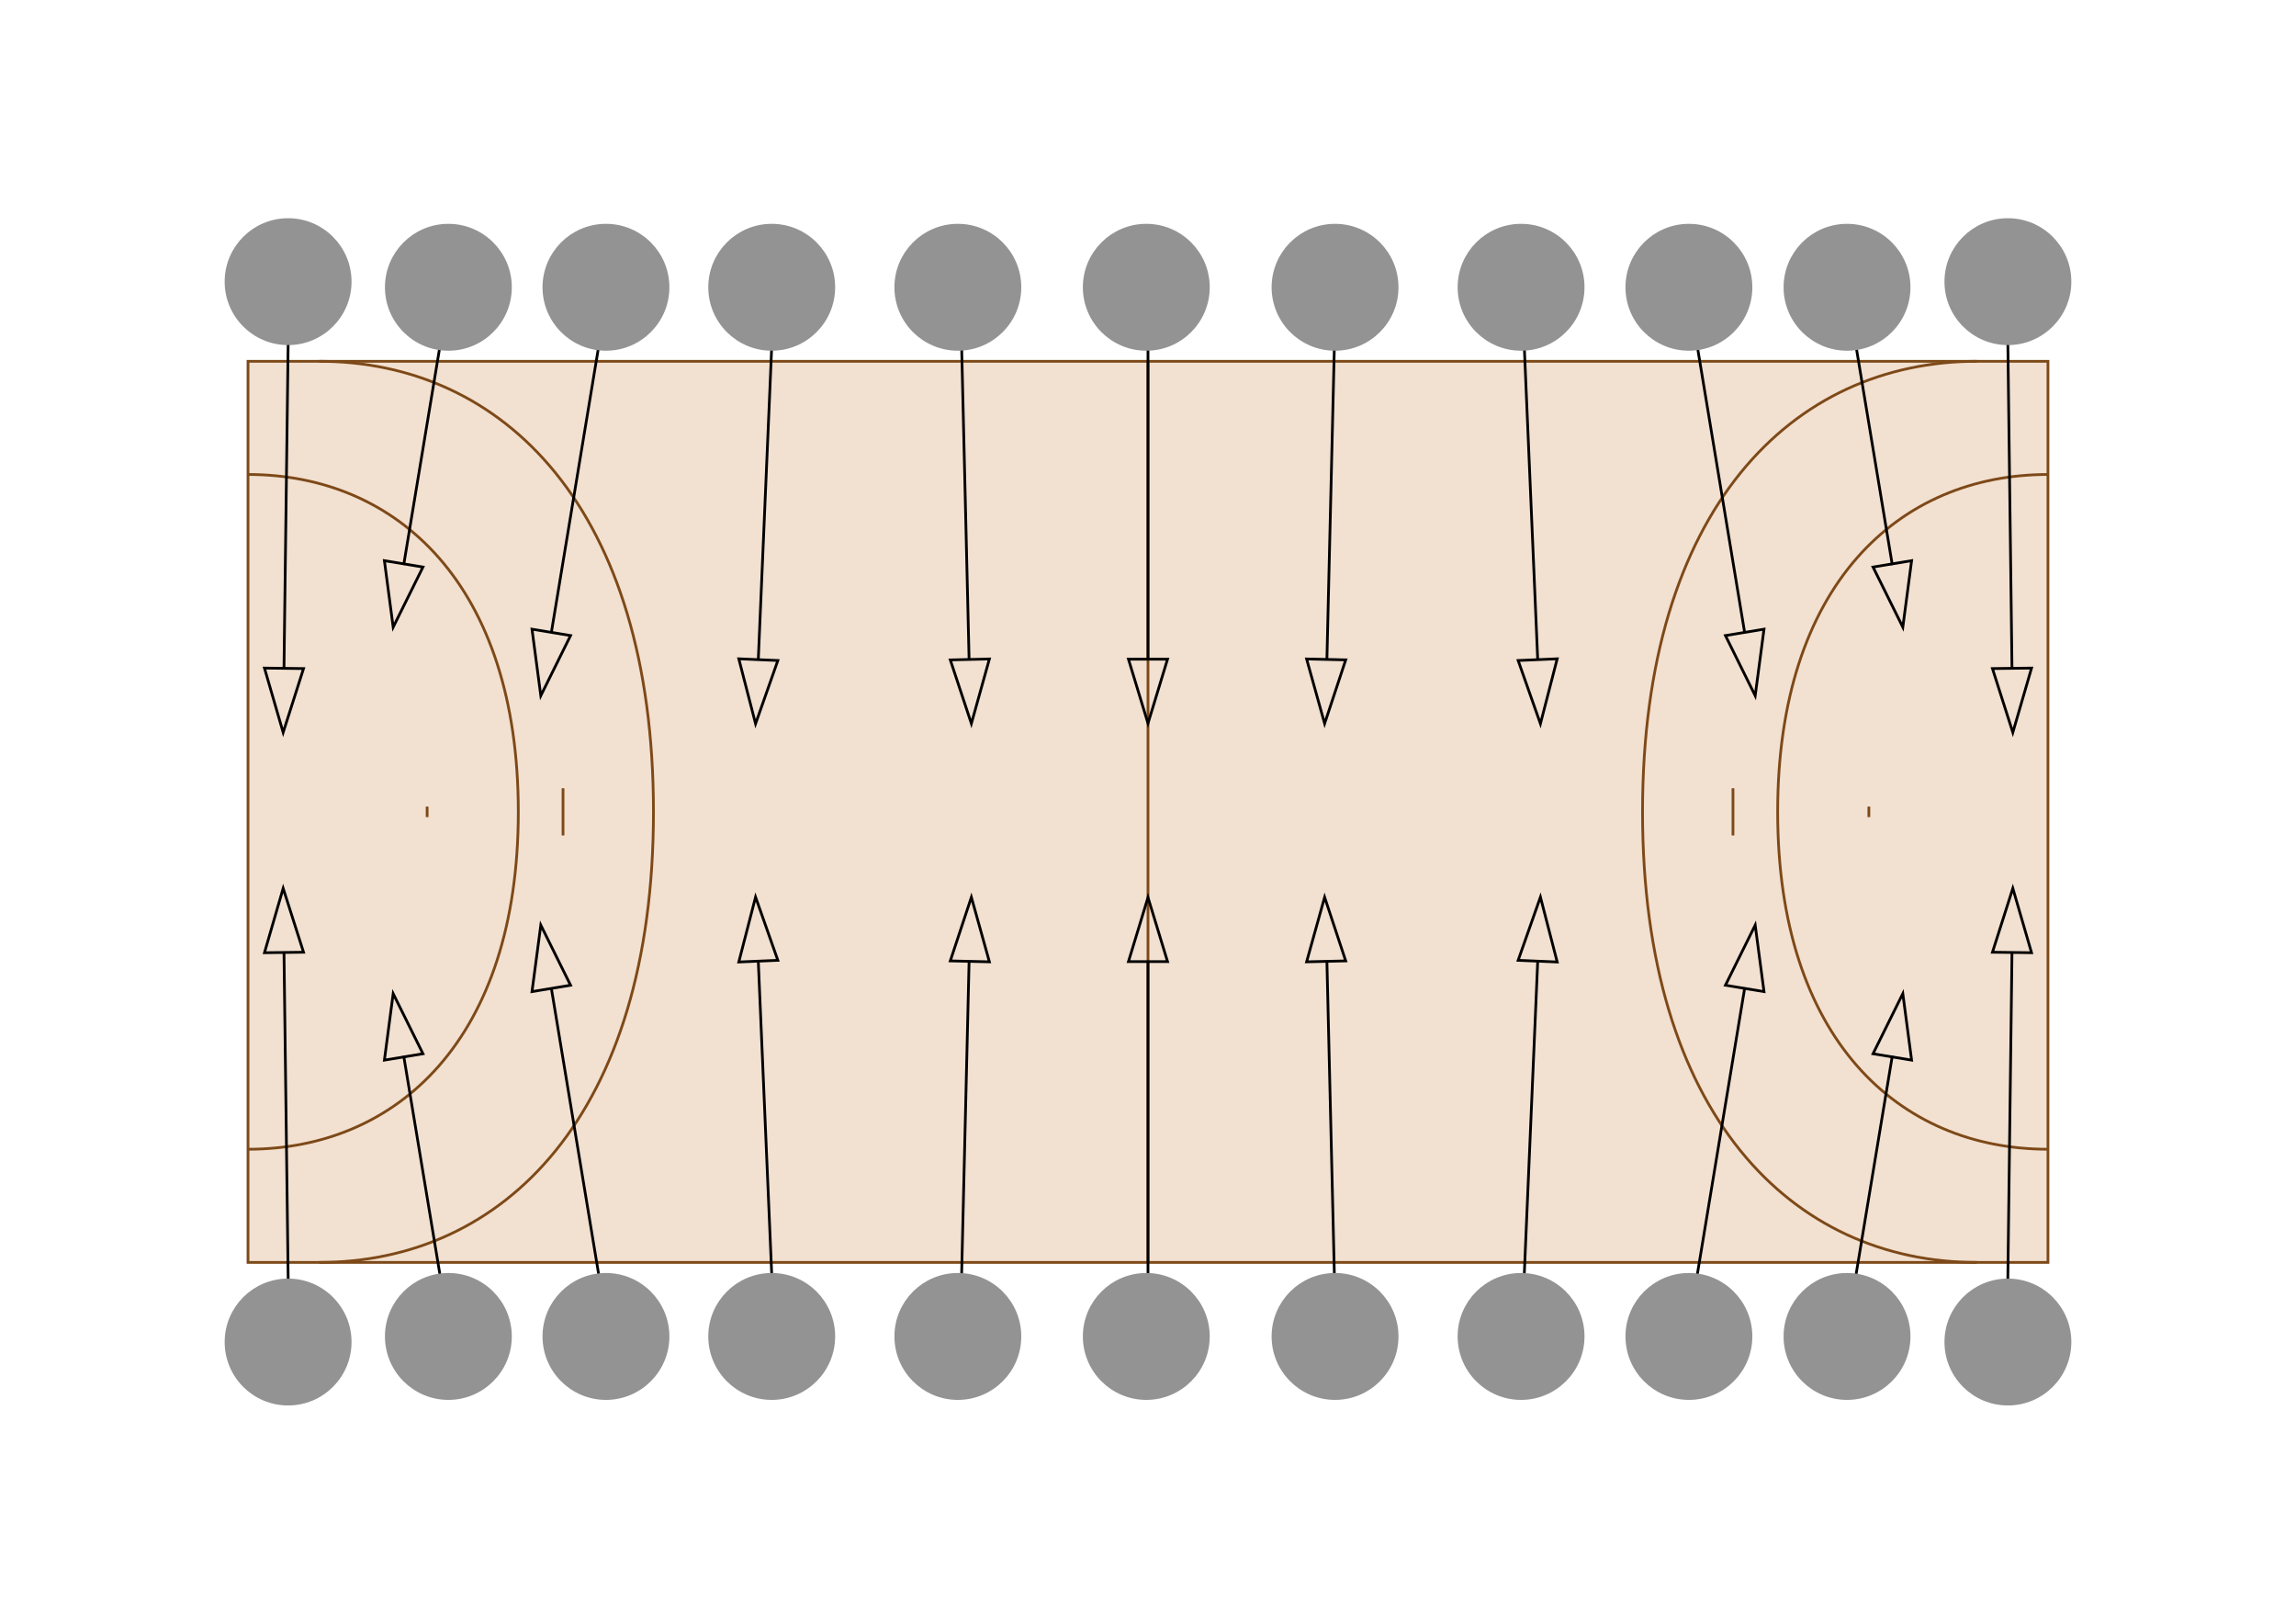 <?xml version="1.0" encoding="UTF-8"?>
<svg id="Capa_1" data-name="Capa 1" xmlns="http://www.w3.org/2000/svg" viewBox="0 0 841.89 595.28">
  <defs>
    <style>
      .cls-1 {
        stroke: #000;
      }

      .cls-1, .cls-2 {
        fill: none;
      }

      .cls-1, .cls-2, .cls-3, .cls-4 {
        stroke-miterlimit: 10;
      }

      .cls-2, .cls-4 {
        stroke: #7d4918;
      }

      .cls-3 {
        fill: #939393;
        stroke: #939393;
        stroke-width: 3px;
      }

      .cls-4 {
        fill: #f2e0d0;
      }
    </style>
  </defs>
  <g id="Capa_1-2" data-name="Capa 1-2">
    <g>
      <rect class="cls-4" x="90.94" y="132.46" width="660" height="330.36"/>
      <line class="cls-2" x1="420.94" y1="132.46" x2="420.94" y2="462.82"/>
      <path class="cls-2" d="M750.94,421.33c-54.73,0-99.11-40.5-99.11-123.69s44.38-123.69,99.11-123.69"/>
      <path class="cls-2" d="M724.88,462.82c-67.71,0-122.6-54.09-122.6-165.18s54.89-165.18,122.6-165.18"/>
      <path class="cls-2" d="M90.94,173.95c54.73,0,99.11,40.5,99.11,123.69s-44.38,123.69-99.11,123.69"/>
      <path class="cls-2" d="M117.01,132.46c67.71,0,122.6,54.09,122.6,165.18s-54.89,165.18-122.6,165.18"/>
      <line class="cls-2" x1="206.45" y1="288.99" x2="206.45" y2="306.29"/>
      <line class="cls-2" x1="156.62" y1="295.71" x2="156.62" y2="299.57"/>
      <line class="cls-2" x1="635.44" y1="306.29" x2="635.44" y2="288.99"/>
      <line class="cls-2" x1="685.27" y1="299.57" x2="685.27" y2="295.71"/>
    </g>
  </g>
  <polygon class="cls-1" points="111.3 245.11 103.83 268.54 96.97 244.93 111.3 245.11"/>
  <polygon class="cls-1" points="155.09 207.89 144.17 229.93 140.95 205.55 155.09 207.89"/>
  <polygon class="cls-1" points="209.21 233.01 198.3 255.05 195.07 230.67 209.21 233.01"/>
  <polygon class="cls-1" points="285.22 242.15 277.05 265.34 270.9 241.53 285.22 242.15"/>
  <polygon class="cls-1" points="362.79 241.59 356.18 265.28 348.45 241.93 362.79 241.59"/>
  <polygon class="cls-1" points="428.11 241.67 420.94 265.2 413.78 241.67 428.11 241.67"/>
  <line class="cls-1" x1="105.67" y1="125.02" x2="104.13" y2="244.93"/>
  <line class="cls-1" x1="161.29" y1="127.08" x2="148.02" y2="207.15"/>
  <line class="cls-1" x1="219.51" y1="127.08" x2="202.15" y2="232"/>
  <line class="cls-1" x1="278.06" y1="241.53" x2="282.97" y2="127.08"/>
  <line class="cls-1" x1="355.34" y1="241.53" x2="352.61" y2="127.08"/>
  <line class="cls-1" x1="420.94" y1="241.53" x2="420.94" y2="127.08"/>
  <polygon class="cls-1" points="111.3 349.1 103.83 325.67 96.97 349.28 111.3 349.1"/>
  <polygon class="cls-1" points="155.09 386.32 144.17 364.28 140.95 388.66 155.09 386.32"/>
  <polygon class="cls-1" points="209.21 361.2 198.3 339.16 195.07 363.54 209.21 361.2"/>
  <polygon class="cls-1" points="285.22 352.07 277.05 328.87 270.9 352.68 285.22 352.07"/>
  <polygon class="cls-1" points="362.79 352.62 356.18 328.93 348.45 352.28 362.79 352.62"/>
  <polygon class="cls-1" points="428.11 352.54 420.94 329.01 413.78 352.54 428.11 352.54"/>
  <line class="cls-1" x1="105.67" y1="469.2" x2="104.13" y2="349.28"/>
  <line class="cls-1" x1="161.29" y1="467.13" x2="148.02" y2="387.06"/>
  <line class="cls-1" x1="219.51" y1="467.13" x2="202.15" y2="362.21"/>
  <line class="cls-1" x1="278.06" y1="352.68" x2="282.97" y2="467.13"/>
  <line class="cls-1" x1="355.34" y1="352.68" x2="352.61" y2="467.13"/>
  <polygon class="cls-1" points="730.59 245.11 738.06 268.54 744.92 244.93 730.59 245.11"/>
  <polygon class="cls-1" points="686.8 207.89 697.72 229.93 700.94 205.55 686.8 207.89"/>
  <polygon class="cls-1" points="632.68 233.01 643.59 255.05 646.82 230.67 632.68 233.01"/>
  <polygon class="cls-1" points="556.67 242.15 564.84 265.34 570.99 241.53 556.67 242.15"/>
  <polygon class="cls-1" points="479.1 241.59 485.71 265.28 493.44 241.93 479.1 241.59"/>
  <line class="cls-1" x1="736.22" y1="125.02" x2="737.75" y2="244.93"/>
  <line class="cls-1" x1="680.59" y1="127.08" x2="693.87" y2="207.15"/>
  <line class="cls-1" x1="622.38" y1="127.08" x2="639.74" y2="232"/>
  <line class="cls-1" x1="563.83" y1="241.53" x2="558.92" y2="127.08"/>
  <line class="cls-1" x1="486.55" y1="241.53" x2="489.28" y2="127.08"/>
  <polygon class="cls-1" points="730.59 349.1 738.06 325.67 744.92 349.28 730.59 349.1"/>
  <polygon class="cls-1" points="686.8 386.32 697.72 364.28 700.94 388.66 686.8 386.32"/>
  <polygon class="cls-1" points="632.68 361.2 643.59 339.16 646.82 363.54 632.68 361.2"/>
  <polygon class="cls-1" points="556.67 352.07 564.84 328.87 570.99 352.68 556.67 352.07"/>
  <polygon class="cls-1" points="479.1 352.62 485.71 328.93 493.44 352.28 479.1 352.62"/>
  <line class="cls-1" x1="736.22" y1="469.2" x2="737.75" y2="349.28"/>
  <line class="cls-1" x1="680.59" y1="467.13" x2="693.87" y2="387.06"/>
  <line class="cls-1" x1="622.38" y1="467.13" x2="639.74" y2="362.21"/>
  <line class="cls-1" x1="563.83" y1="352.68" x2="558.92" y2="467.13"/>
  <line class="cls-1" x1="486.55" y1="352.68" x2="489.28" y2="467.13"/>
  <line class="cls-1" x1="420.94" y1="352.68" x2="420.94" y2="467.13"/>
  <circle class="cls-3" cx="105.64" cy="103.26" r="21.76"/>
  <circle class="cls-3" cx="164.41" cy="105.32" r="21.76"/>
  <circle class="cls-3" cx="222.19" cy="105.32" r="21.76"/>
  <circle class="cls-3" cx="282.97" cy="105.32" r="21.76"/>
  <circle class="cls-3" cx="351.22" cy="105.32" r="21.76"/>
  <circle class="cls-3" cx="420.32" cy="105.32" r="21.76"/>
  <circle class="cls-3" cx="489.53" cy="105.32" r="21.76"/>
  <circle class="cls-3" cx="557.74" cy="105.32" r="21.76"/>
  <circle class="cls-3" cx="619.28" cy="105.32" r="21.76"/>
  <circle class="cls-3" cx="677.26" cy="105.32" r="21.76"/>
  <circle class="cls-3" cx="736.25" cy="103.26" r="21.76"/>
  <circle class="cls-3" cx="105.64" cy="492.01" r="21.76"/>
  <circle class="cls-3" cx="164.41" cy="489.96" r="21.76"/>
  <circle class="cls-3" cx="222.19" cy="489.96" r="21.76"/>
  <circle class="cls-3" cx="282.97" cy="489.96" r="21.76"/>
  <circle class="cls-3" cx="351.22" cy="489.96" r="21.76"/>
  <circle class="cls-3" cx="420.32" cy="489.96" r="21.76"/>
  <circle class="cls-3" cx="489.53" cy="489.96" r="21.76"/>
  <circle class="cls-3" cx="557.74" cy="489.96" r="21.76"/>
  <circle class="cls-3" cx="619.28" cy="489.96" r="21.76"/>
  <circle class="cls-3" cx="677.26" cy="489.96" r="21.76"/>
  <circle class="cls-3" cx="736.25" cy="492.01" r="21.76"/>
</svg>